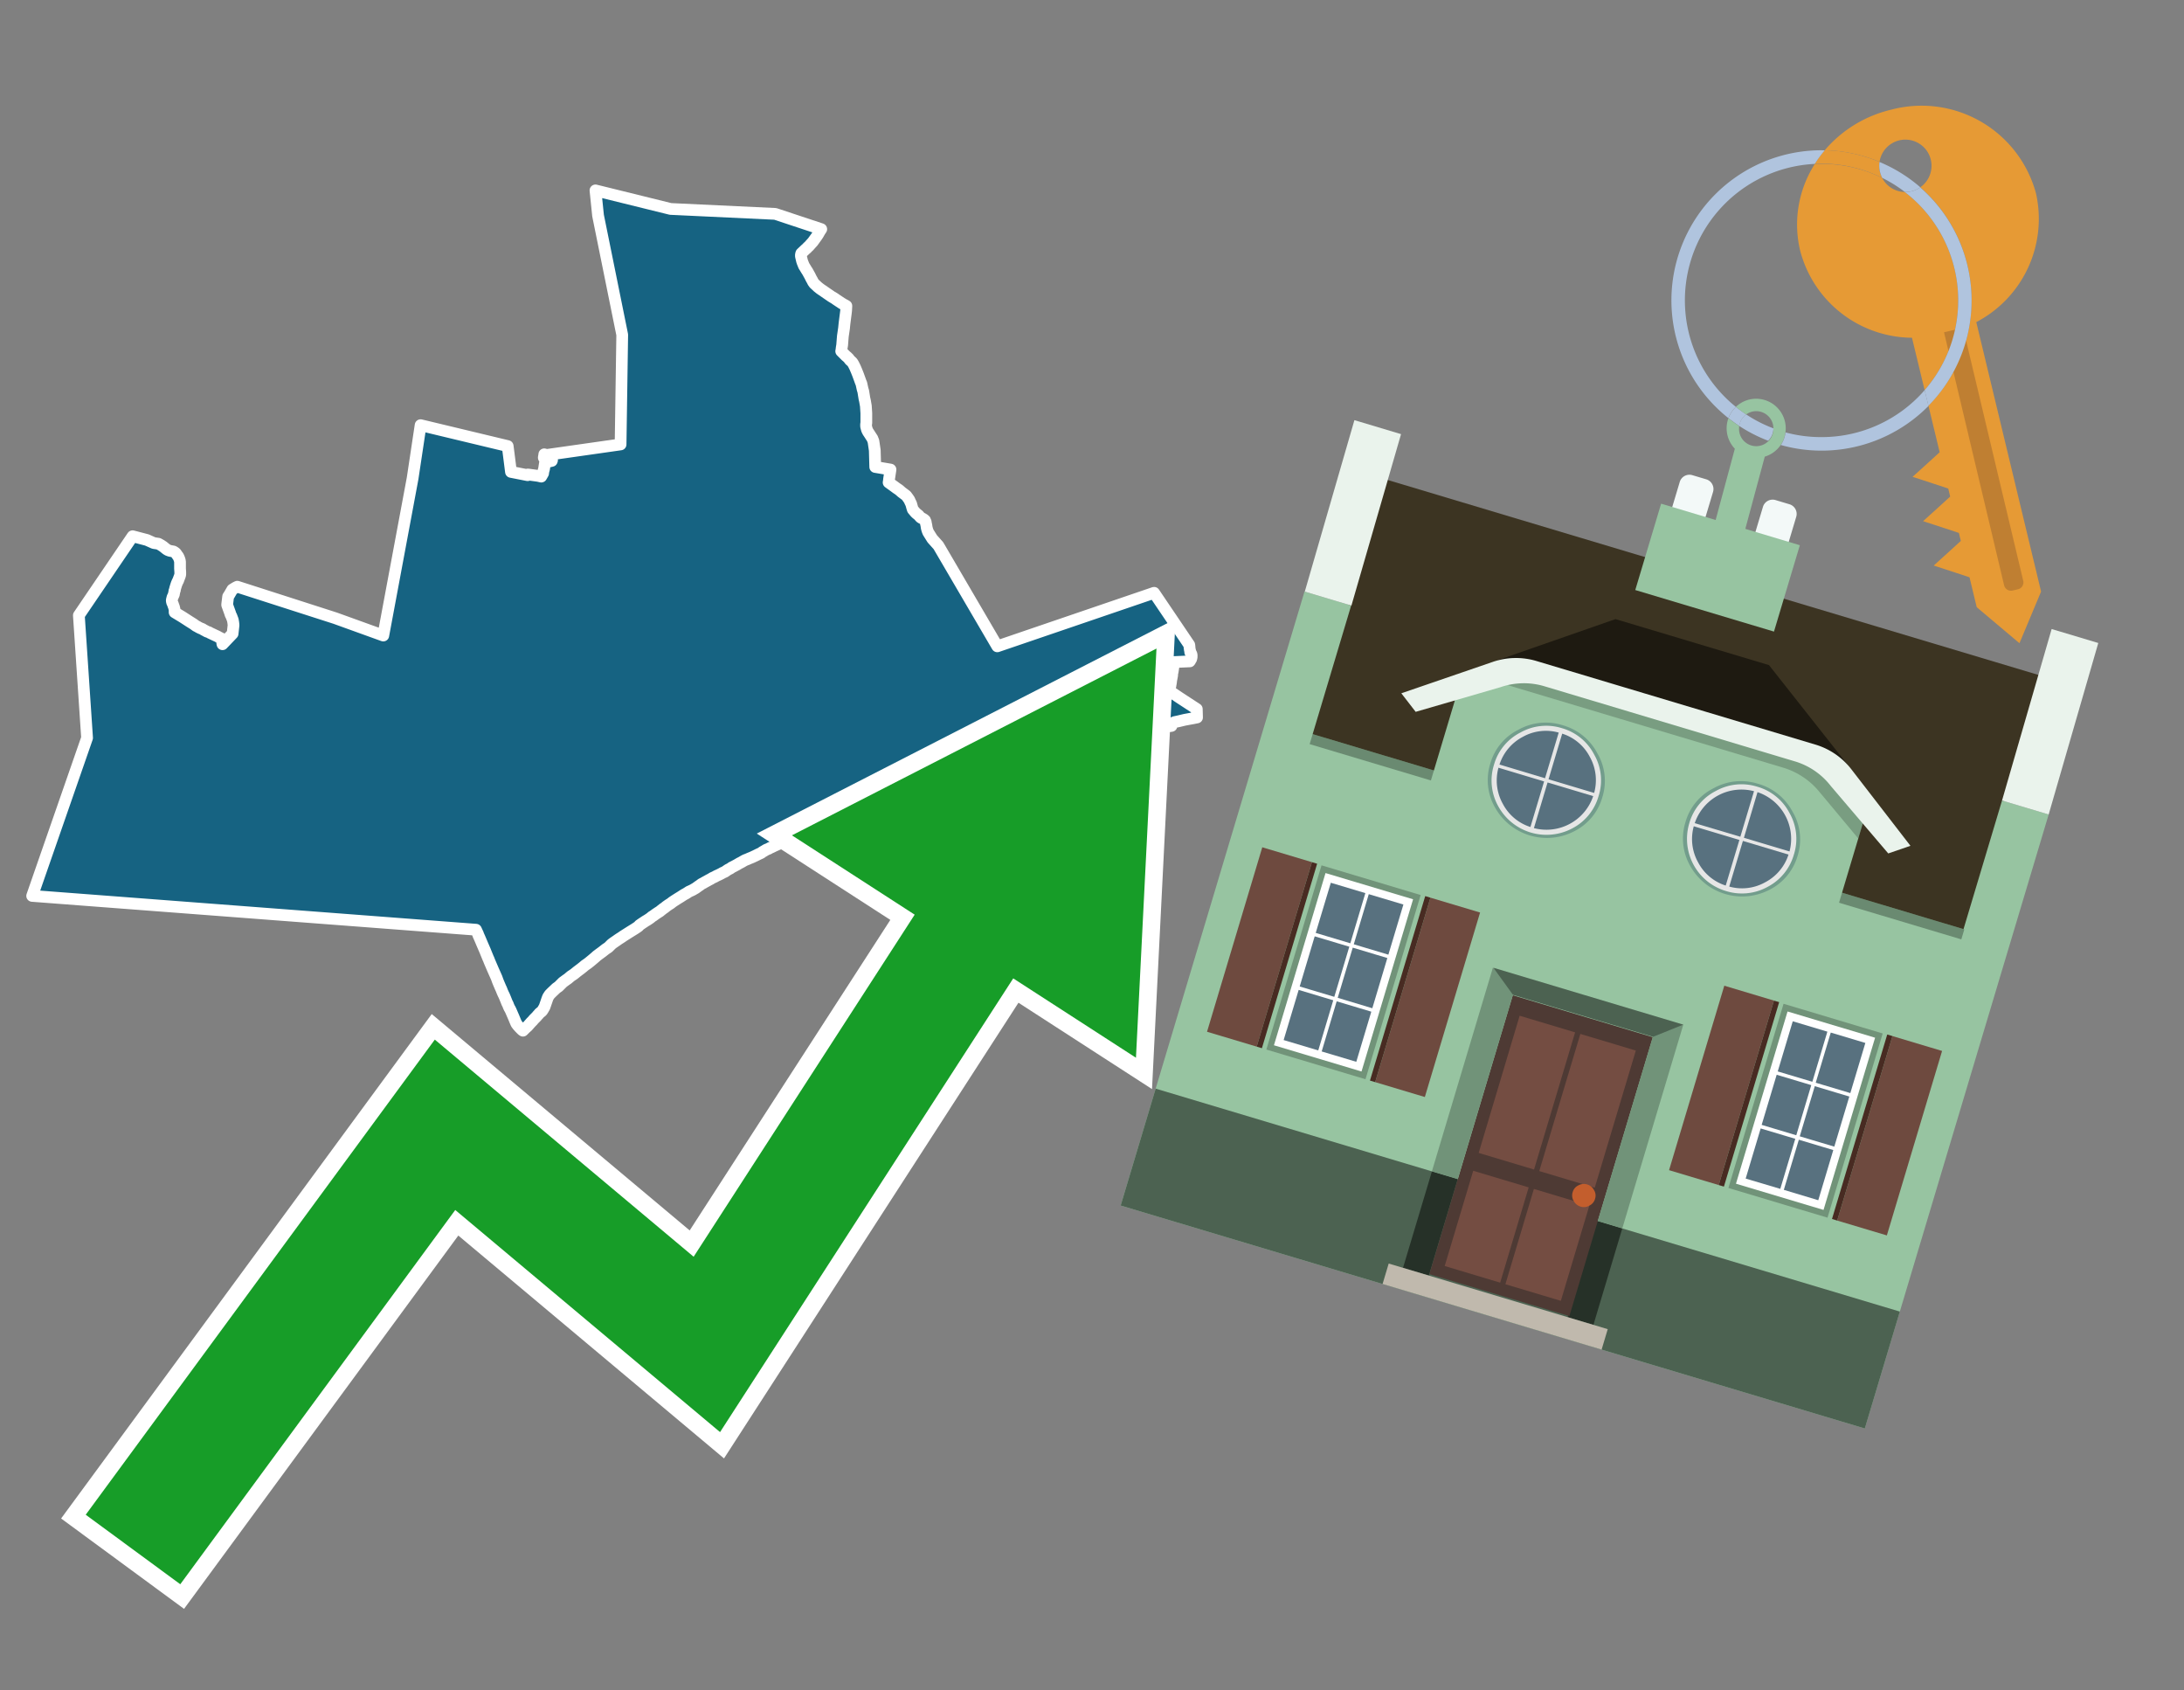 <svg id="Text" xmlns="http://www.w3.org/2000/svg" width="93.05" height="72" viewBox="0 0 93.05 72"><rect x="0" y="0" width="93.05" height="72" fill="#808080" stroke="none"/><polygon points="1.37,38.16 3.71,31.43 3.36,26.21 5.65,22.84 6.26,23 6.55,23.13 6.75,23.16 6.84,23.21 6.95,23.28 7.06,23.37 7.1,23.4 7.15,23.43 7.23,23.46 7.39,23.49 7.44,23.52 7.48,23.55 7.51,23.58 7.53,23.62 7.57,23.67 7.6,23.71 7.61,23.74 7.63,23.78 7.65,23.84 7.66,23.87 7.67,23.94 7.67,23.97 7.67,24.05 7.67,24.12 7.67,24.22 7.68,24.36 7.68,24.4 7.68,24.43 7.68,24.47 7.67,24.51 7.66,24.54 7.63,24.62 7.6,24.7 7.59,24.73 7.56,24.78 7.55,24.81 7.53,24.85 7.52,24.88 7.51,24.91 7.5,24.94 7.46,25.07 7.45,25.14 7.43,25.17 7.43,25.21 7.41,25.28 7.41,25.31 7.38,25.38 7.35,25.44 7.34,25.48 7.33,25.52 7.32,25.56 7.32,25.6 7.33,25.64 7.34,25.68 7.36,25.71 7.39,25.8 7.41,25.85 7.42,25.89 7.43,25.93 7.44,25.97 7.44,26.01 7.44,26.05 7.44,26.08 7.77,26.28 7.91,26.37 8.08,26.48 8.24,26.58 8.35,26.66 8.41,26.69 8.46,26.72 8.54,26.76 8.62,26.79 8.68,26.83 8.74,26.86 8.81,26.9 8.9,26.93 8.95,26.96 9.12,27.04 9.27,27.11 9.32,27.14 9.38,27.17 9.44,27.2 9.45,27.23 9.46,27.27 9.46,27.32 9.47,27.36 9.47,27.4 9.48,27.44 9.91,26.99 9.95,26.63 9.94,26.53 9.92,26.41 9.86,26.25 9.82,26.17 9.81,26.13 9.68,25.77 9.68,25.74 9.72,25.41 9.76,25.35 9.9,25.11 10.03,25.03 10.11,24.99 14.28,26.33 16.33,27.07 17.58,20.37 17.92,18.11 21.63,19 21.77,20.1 22.48,20.24 22.49,20.21 22.93,20.27 23.06,20.3 23.14,20.16 23.14,20.13 23.16,20.04 23.18,19.97 23.2,19.84 23.22,19.71 23.3,19.68 23.51,19.63 23.52,19.6 23.45,19.57 23.22,19.54 23.17,19.5 23.17,19.47 23.18,19.43 23.19,19.35 23.28,19.38 26.44,18.93 26.51,14.26 25.48,9.18 25.37,8.11 28.57,8.9 33.03,9.11 34.99,9.76 34.93,9.85 34.89,9.92 34.85,9.99 34.81,10.05 34.63,10.3 34.53,10.41 34.46,10.49 34.41,10.53 34.38,10.57 34.33,10.61 34.14,10.79 34.13,10.82 34.12,10.89 34.13,10.94 34.17,11.11 34.18,11.14 34.19,11.17 34.21,11.22 34.23,11.27 34.25,11.32 34.3,11.4 34.36,11.5 34.4,11.56 34.5,11.74 34.55,11.84 34.57,11.88 34.6,11.93 34.62,11.97 34.64,12.01 34.69,12.08 34.84,12.22 34.94,12.3 35.42,12.63 35.57,12.72 35.61,12.75 35.85,12.91 35.95,12.97 36.01,13 36.06,13.03 36.05,13.22 36.04,13.31 35.98,13.78 35.96,13.98 35.91,14.32 35.88,14.7 35.86,14.82 35.85,14.91 35.84,14.96 36.04,15.16 36.09,15.2 36.13,15.24 36.17,15.28 36.2,15.33 36.3,15.42 36.33,15.46 36.37,15.53 36.4,15.59 36.43,15.65 36.49,15.79 36.55,15.94 36.62,16.13 36.67,16.27 36.7,16.34 36.75,16.57 36.78,16.67 36.83,16.98 36.85,17.06 36.89,17.29 36.91,17.6 36.91,17.76 36.91,17.93 36.91,18.02 36.9,18.06 36.9,18.16 36.92,18.24 36.94,18.31 36.98,18.39 37.04,18.48 37.11,18.59 37.13,18.62 37.17,18.68 37.19,18.74 37.21,18.78 37.22,18.84 37.27,19.18 37.29,19.89 37.94,20 37.88,20.4 37.87,20.5 37.86,20.55 38.11,20.73 38.19,20.79 38.28,20.85 38.32,20.88 38.41,20.96 38.49,21.02 38.61,21.11 38.67,21.19 38.74,21.29 38.78,21.38 38.82,21.46 38.87,21.64 38.89,21.7 38.94,21.76 38.99,21.82 39.03,21.86 39.09,21.91 39.13,21.94 39.2,22.02 39.23,22.05 39.31,22.09 39.36,22.12 39.41,22.16 39.42,22.2 39.44,22.23 39.45,22.3 39.46,22.34 39.47,22.39 39.48,22.46 39.49,22.51 39.5,22.54 39.51,22.58 39.53,22.63 39.54,22.66 39.57,22.71 39.72,22.95 39.98,23.24 42.49,27.53 49.17,25.25 50.67,27.47 50.68,27.56 50.68,27.6 50.69,27.63 50.69,27.66 50.7,27.7 50.71,27.74 50.71,27.78 50.74,27.82 50.76,27.86 50.77,27.89 50.77,27.92 50.77,27.95 50.77,28 50.76,28.03 50.75,28.07 50.73,28.1 50.71,28.14 50.69,28.17 50.01,28.2 50.01,28.28 50,28.31 50,28.35 49.98,28.49 49.96,28.62 49.95,28.65 49.94,28.71 49.94,28.76 49.92,28.87 49.9,28.97 49.89,29.06 49.88,29.12 49.87,29.17 49.87,29.2 49.86,29.23 49.82,29.37 49.81,29.42 50.24,29.71 50.99,30.2 51,30.56 50.85,30.59 50.63,30.63 50.47,30.66 50.22,30.72 50.03,30.76 49.93,30.82 49.92,30.87 49.91,30.92 49.7,30.95 49.35,31 49.17,31.03 49.01,31.06 48.75,31.09 48.46,31.14 48.13,31.19 47.72,31.27 47.55,31.3 47.36,31.33 46.3,31.53 45.92,31.61 45.51,31.7 45.34,31.74 44.96,31.82 44.59,31.91 44.23,32 43.76,32.12 43.27,32.25 43.12,32.28 42.95,32.33 42.66,32.4 42.43,32.46 42.08,32.57 41.83,32.64 41.54,32.73 41.32,32.8 41.13,32.87 40.97,32.92 40.82,32.97 40.75,33 40.7,33.03 40.59,33.1 40.53,33.15 40.5,33.2 40.5,33.25 40.21,33.28 40.08,33.32 39.98,33.35 39.88,33.38 39.68,33.44 39.25,33.57 38.99,33.65 38.77,33.73 38.53,33.81 38.36,33.87 38.21,33.91 38.02,33.97 37.86,34.01 37.76,34.06 37.71,34.09 37.67,34.14 37.69,34.26 37.66,34.29 37.52,34.23 37.13,34.33 37.02,34.37 36.78,34.46 36.46,34.58 36.25,34.66 36.12,34.71 35.95,34.77 35.47,34.95 35.28,35.01 35.18,35.05 35.1,35.08 35.03,35.11 34.79,35.22 34.64,35.28 34.55,35.31 34.39,35.38 34.24,35.45 34.06,35.54 33.93,35.6 33.82,35.65 33.73,35.69 33.64,35.73 33.58,35.76 33.51,35.79 33.39,35.85 33.2,35.93 33.15,35.96 33.08,35.99 32.97,36.04 32.89,36.08 32.8,36.12 32.75,36.15 32.65,36.19 32.55,36.25 32.48,36.29 32.43,36.33 32.3,36.39 32.18,36.45 32.03,36.52 31.93,36.56 31.84,36.6 31.76,36.63 31.7,36.66 31.58,36.73 31.5,36.77 31.4,36.83 31.27,36.9 31.17,36.95 31.12,36.99 31.02,37.04 30.96,37.08 30.89,37.13 30.78,37.18 30.73,37.21 30.63,37.26 30.52,37.31 30.45,37.35 30.36,37.39 30.31,37.42 30.26,37.45 30.2,37.48 30.13,37.52 30.02,37.58 29.97,37.61 29.89,37.65 29.81,37.71 29.75,37.75 29.64,37.83 29.57,37.87 29.52,37.9 29.46,37.93 29.35,37.98 29.29,38.02 29.21,38.07 29.15,38.1 28.98,38.21 28.93,38.24 28.85,38.29 28.74,38.36 28.65,38.42 28.6,38.46 28.56,38.49 28.51,38.52 28.45,38.56 28.38,38.61 28.32,38.66 28.26,38.7 28.17,38.77 28.11,38.82 28.03,38.87 27.94,38.93 27.83,39.01 27.78,39.04 27.72,39.09 27.68,39.12 27.59,39.18 27.49,39.24 27.31,39.36 27.24,39.41 27.22,39.44 27.17,39.48 27.05,39.56 26.84,39.69 26.54,39.88 26.5,39.91 26.39,39.98 26.33,40.02 26.26,40.07 26.2,40.11 26.1,40.18 26.05,40.22 25.96,40.31 25.92,40.35 25.8,40.43 25.66,40.54 25.51,40.65 25.43,40.71 25.34,40.79 25.21,40.9 25.05,41.03 24.92,41.12 24.85,41.18 24.75,41.26 24.59,41.38 24.48,41.47 24.44,41.5 24.32,41.58 24.19,41.69 24.13,41.73 23.98,41.84 23.84,41.98 23.8,42.02 23.7,42.09 23.51,42.27 23.42,42.36 23.36,42.45 23.34,42.49 23.31,42.57 23.29,42.63 23.2,42.89 23.13,43.01 23.09,43.07 23.04,43.11 22.98,43.16 22.94,43.21 22.91,43.24 22.86,43.3 22.79,43.37 22.74,43.42 22.7,43.47 22.62,43.55 22.55,43.63 22.48,43.71 22.38,43.8 22.34,43.84 22.28,43.9 22.24,43.87 22.14,43.77 22.06,43.68 22,43.6 21.96,43.51 21.89,43.34 21.76,43.04 21.73,42.98 21.7,42.93 21.66,42.84 21.65,42.81 21.63,42.76 21.61,42.73 21.53,42.53 21.48,42.41 21.44,42.33 21.4,42.24 21.38,42.19 21.37,42.16 21.32,42.05 21.26,41.91 21.21,41.79 21.16,41.65 21,41.29 20.85,40.94 20.82,40.86 20.8,40.82 20.71,40.6 20.67,40.5 20.57,40.27 20.43,39.94 20.38,39.83 20.36,39.77 20.34,39.73 20.28,39.6 " fill="#166382" stroke="#fff" stroke-linejoin="round" stroke-width="0.5"/><polygon points="49.272 27.624 33.741 35.58 38.97 38.959 29.553 53.529 18.525 44.281 3.652 64.518 7.681 67.479 19.396 51.538 30.678 60.999 43.169 41.673 48.398 45.053 49.272 27.624" fill="none" stroke="#fff" stroke-miterlimit="10" stroke-width="1.5"/><polygon points="49.272 27.624 33.741 35.58 38.97 38.959 29.553 53.529 18.525 44.281 3.652 64.518 7.681 67.479 19.396 51.538 30.678 60.999 43.169 41.673 48.398 45.053 49.272 27.624" fill="#179d28"/><path d="M80.19,7.577a1.16,1.16,0,0,1-.094-.251,1.114,1.114,0,0,1-.018-.429A6.367,6.367,0,0,0,77.743,6.4a5.269,5.269,0,0,0-.423.577c.1,0,.192-.007.288-.007A5.794,5.794,0,0,1,80.19,7.577Z" fill="#e69a35"/><path d="M77.608,6.4A6.394,6.394,0,0,0,73.64,17.81a1.26,1.26,0,0,1,.317-.48A5.821,5.821,0,0,1,77.32,6.981a5.269,5.269,0,0,1,.423-.577Z" fill="#b0c4de"/><path d="M84.2,13.72a4.962,4.962,0,0,0,2.545-5.48,5.047,5.047,0,0,0-6.179-3.566A5.322,5.322,0,0,0,77.743,6.4a6.367,6.367,0,0,1,2.335.493,1.114,1.114,0,1,1,1.736,1.084,6.392,6.392,0,0,1,.347,9.3l.479,1.985-.438.4-.716.648.92.3.6.2.082.341-.438.4-.716.648.92.3.605.2.082.341-.438.4-.716.649.92.3.605.2.307,1.274,1.821,1.534.921-2.2Z" fill="#e69a35"/><path d="M81.154,8.179a1.115,1.115,0,0,1-.964-.6,5.794,5.794,0,0,0-2.582-.6c-.1,0-.192,0-.288.007a4.783,4.783,0,0,0-.625,3.685,4.962,4.962,0,0,0,4.765,3.715L82,16.617a5.82,5.82,0,0,0-.846-8.438Z" fill="#e69a35"/><path d="M74.1,18.142a6.386,6.386,0,0,0,1.232.63.73.73,0,0,0,.224-.527h0a5.783,5.783,0,0,1-1.159-.593A.733.733,0,0,0,74.1,18.142Z" fill="#b0c4de"/><path d="M74.4,17.652q-.228-.152-.44-.322a1.26,1.26,0,0,0-.317.48c.148.117.3.228.46.332A.733.733,0,0,1,74.4,17.652Z" fill="#b0c4de"/><path d="M74.824,16.984a1.257,1.257,0,0,0-.867.346c.141.114.288.222.44.322a.731.731,0,0,1,1.159.593h0a.732.732,0,1,1-1.463,0,.7.7,0,0,1,.007-.1c-.158-.1-.312-.215-.46-.332a1.258,1.258,0,0,0,.273,1.3l-.979,3.635,1.275.341.98-3.639a1.266,1.266,0,0,0,.681-.5,1.249,1.249,0,0,0,.2-.538,1.328,1.328,0,0,0,.012-.168A1.262,1.262,0,0,0,74.824,16.984Z" fill="#97c4a1"/><path d="M85.974,25.1l-.226.053a.3.3,0,0,1-.362-.223l-2.56-10.777.81-.193L86.2,24.736A.3.3,0,0,1,85.974,25.1Z" fill="#bf7f32"/><path d="M80.1,7.326a1.16,1.16,0,0,0,.094.251,5.833,5.833,0,0,1,.964.6,1.137,1.137,0,0,0,.287-.031,1.108,1.108,0,0,0,.373-.167A6.371,6.371,0,0,0,80.078,6.9,1.114,1.114,0,0,0,80.1,7.326Z" fill="#b0c4de"/><path d="M77.608,18.618a5.836,5.836,0,0,1-1.534-.2,1.24,1.24,0,0,1-.2.537,6.4,6.4,0,0,0,6.291-1.666L82,16.617A5.807,5.807,0,0,1,77.608,18.618Z" fill="#b0c4de"/><path d="M81.814,7.981a1.108,1.108,0,0,1-.373.167,1.137,1.137,0,0,1-.287.031A5.82,5.82,0,0,1,82,16.617l.161.667a6.392,6.392,0,0,0-.347-9.3Z" fill="#b0c4de"/><polygon points="83.79 39.753 55.78 31.364 58.988 20.404 86.964 28.783 83.79 39.753 83.79 39.753" fill="#3c3422" fill-rule="evenodd"/><polygon points="81.705 53.32 87.284 34.692 85.297 34.097 83.656 39.575 55.926 31.269 57.567 25.791 55.579 25.196 47.746 51.348 79.451 60.844 81.705 53.32" fill="#97c4a1" fill-rule="evenodd"/><rect x="69.522" y="21.148" width="0.444" height="28.983" transform="translate(15.592 92.226) rotate(-73.326)" opacity="0.3"/><polygon points="87.284 34.692 85.297 34.097 87.411 26.793 89.398 27.388 87.284 34.692 87.284 34.692" fill="#eaf3ec" fill-rule="evenodd"/><polygon points="57.578 25.794 55.591 25.199 57.705 17.896 59.692 18.491 57.578 25.794 57.578 25.794" fill="#eaf3ec" fill-rule="evenodd"/><polygon points="79.451 60.844 80.943 55.865 49.238 46.369 47.747 51.348 79.451 60.844 79.451 60.844" fill="#4c6251" fill-rule="evenodd"/><path d="M71.566,20.528l-.522,1.743,1.418.425.523-1.744a.432.432,0,0,0-.289-.536l-.593-.177A.431.431,0,0,0,71.566,20.528Z" fill="#f3f9f8" fill-rule="evenodd"/><path d="M75.111,21.589l-.522,1.743,1.418.425.522-1.743a.43.43,0,0,0-.289-.536l-.593-.178A.43.43,0,0,0,75.111,21.589Z" fill="#f3f9f8" fill-rule="evenodd"/><polygon points="75.368 28.329 68.829 26.37 63.807 28.121 78.733 32.591 75.368 28.329" fill="#1e1a11"/><polygon points="78.248 32.422 64.442 28.287 62.236 28.998 60.064 36.247 77.453 41.455 79.651 34.116 78.248 32.422" fill="#97c4a1"/><path d="M77.74,32.516S65.088,28.725,65,28.7l-.938.43,11.892,3.562a3.175,3.175,0,0,1,1.532,1l1.685,2.02.327-1.09Z" fill-rule="evenodd" opacity="0.2"/><path d="M77.35,31.716,65.458,28.154a3.041,3.041,0,0,0-1.854.037l-3.9,1.339.611.79,3.626-1.054a3.045,3.045,0,0,1,1.855-.037l10.673,3.2A3.028,3.028,0,0,1,78,33.477l2.45,2.874.945-.325-2.518-3.26A3.036,3.036,0,0,0,77.35,31.716Z" fill="#eaf3ec"/><polygon points="76.683 23.223 70.773 21.453 69.671 25.132 75.581 26.902 76.683 23.223 76.683 23.223" fill="#97c4a1" fill-rule="evenodd"/><g id="Symbol_9_0_Layer2_0_MEMBER_8_MEMBER_21_MEMBER_0_FILL" data-name="Symbol 9 0 Layer2 0 MEMBER 8 MEMBER 21 MEMBER 0 FILL"><path d="M66.584,30.892a2.39,2.39,0,0,0-1.891.189,2.317,2.317,0,0,0-1.2,1.448A2.345,2.345,0,0,0,63.7,34.4a2.528,2.528,0,0,0,3.367,1.008,2.339,2.339,0,0,0,1.2-1.447,2.313,2.313,0,0,0-.208-1.87A2.394,2.394,0,0,0,66.584,30.892Z" fill="#729d8c"/></g><g id="Symbol_9_0_Layer2_0_MEMBER_8_MEMBER_21_MEMBER_1_FILL" data-name="Symbol 9 0 Layer2 0 MEMBER 8 MEMBER 21 MEMBER 1 FILL"><path d="M66.547,31.016a2.241,2.241,0,0,0-1.769.185,2.213,2.213,0,0,0-1.127,1.376,2.239,2.239,0,0,0,.185,1.768,2.341,2.341,0,0,0,3.145.942,2.234,2.234,0,0,0,1.126-1.376,2.207,2.207,0,0,0-.185-1.768A2.237,2.237,0,0,0,66.547,31.016Z" fill="#e6e6e6"/></g><g id="Symbol_9_0_Layer2_0_MEMBER_8_MEMBER_21_MEMBER_2_MEMBER_0_FILL" data-name="Symbol 9 0 Layer2 0 MEMBER 8 MEMBER 21 MEMBER 2 MEMBER 0 FILL"><path d="M65.787,33.284,63.843,32.7a2.036,2.036,0,0,0,.186,1.539,2.015,2.015,0,0,0,1.175.986Z" fill="#58717f"/></g><g id="Symbol_9_0_Layer2_0_MEMBER_8_MEMBER_21_MEMBER_2_MEMBER_1_FILL" data-name="Symbol 9 0 Layer2 0 MEMBER 8 MEMBER 21 MEMBER 2 MEMBER 1 FILL"><path d="M65.827,33.148l.582-1.944a2.01,2.01,0,0,0-1.523.178,2.037,2.037,0,0,0-1,1.183Z" fill="#58717f"/></g><g id="Symbol_9_0_Layer2_0_MEMBER_8_MEMBER_21_MEMBER_2_MEMBER_2_FILL" data-name="Symbol 9 0 Layer2 0 MEMBER 8 MEMBER 21 MEMBER 2 MEMBER 2 FILL"><path d="M67.878,33.91l-1.943-.582-.582,1.944a2.1,2.1,0,0,0,2.525-1.362Z" fill="#58717f"/></g><g id="Symbol_9_0_Layer2_0_MEMBER_8_MEMBER_21_MEMBER_2_MEMBER_3_FILL" data-name="Symbol 9 0 Layer2 0 MEMBER 8 MEMBER 21 MEMBER 2 MEMBER 3 FILL"><path d="M66.558,31.249l-.582,1.943,1.943.582a2.031,2.031,0,0,0-.186-1.539A2.009,2.009,0,0,0,66.558,31.249Z" fill="#58717f"/></g><g id="Symbol_9_0_Layer2_0_MEMBER_8_MEMBER_21_MEMBER_0_FILL-2" data-name="Symbol 9 0 Layer2 0 MEMBER 8 MEMBER 21 MEMBER 0 FILL"><path d="M74.9,33.384a2.4,2.4,0,0,0-1.891.189,2.316,2.316,0,0,0-1.2,1.448,2.341,2.341,0,0,0,.209,1.87A2.527,2.527,0,0,0,75.387,37.9a2.345,2.345,0,0,0,1.2-1.447,2.314,2.314,0,0,0-.209-1.87A2.389,2.389,0,0,0,74.9,33.384Z" fill="#729d8c"/></g><g id="Symbol_9_0_Layer2_0_MEMBER_8_MEMBER_21_MEMBER_1_FILL-2" data-name="Symbol 9 0 Layer2 0 MEMBER 8 MEMBER 21 MEMBER 1 FILL"><path d="M74.867,33.508a2.239,2.239,0,0,0-1.768.185,2.21,2.21,0,0,0-1.127,1.376,2.316,2.316,0,0,0,1.564,2.883,2.261,2.261,0,0,0,1.765-.173A2.237,2.237,0,0,0,76.428,36.4a2.209,2.209,0,0,0-.185-1.769A2.239,2.239,0,0,0,74.867,33.508Z" fill="#e6e6e6"/></g><g id="Symbol_9_0_Layer2_0_MEMBER_8_MEMBER_21_MEMBER_2_MEMBER_0_FILL-2" data-name="Symbol 9 0 Layer2 0 MEMBER 8 MEMBER 21 MEMBER 2 MEMBER 0 FILL"><path d="M74.107,35.776l-1.943-.582a2.031,2.031,0,0,0,.186,1.539,2.009,2.009,0,0,0,1.175.986Z" fill="#58717f"/></g><g id="Symbol_9_0_Layer2_0_MEMBER_8_MEMBER_21_MEMBER_2_MEMBER_1_FILL-2" data-name="Symbol 9 0 Layer2 0 MEMBER 8 MEMBER 21 MEMBER 2 MEMBER 1 FILL"><path d="M74.148,35.64,74.73,33.7a2.1,2.1,0,0,0-2.525,1.362Z" fill="#58717f"/></g><g id="Symbol_9_0_Layer2_0_MEMBER_8_MEMBER_21_MEMBER_2_MEMBER_2_FILL-2" data-name="Symbol 9 0 Layer2 0 MEMBER 8 MEMBER 21 MEMBER 2 MEMBER 2 FILL"><path d="M76.2,36.4l-1.943-.582-.582,1.944a2.015,2.015,0,0,0,1.523-.178A2.036,2.036,0,0,0,76.2,36.4Z" fill="#58717f"/></g><g id="Symbol_9_0_Layer2_0_MEMBER_8_MEMBER_21_MEMBER_2_MEMBER_3_FILL-2" data-name="Symbol 9 0 Layer2 0 MEMBER 8 MEMBER 21 MEMBER 2 MEMBER 3 FILL"><path d="M74.879,33.741,74.3,35.684l1.943.582a2.1,2.1,0,0,0-1.361-2.525Z" fill="#58717f"/></g><polygon points="51.426 43.946 53.542 44.58 55.896 36.723 53.78 36.089 51.426 43.946 51.426 43.946" fill="#6e4a3f" fill-rule="evenodd"/><polygon points="53.542 44.58 53.764 44.647 56.117 36.789 55.896 36.723 53.542 44.58 53.542 44.58" fill="#482b22" fill-rule="evenodd"/><polygon points="60.706 46.726 58.59 46.092 60.943 38.235 63.059 38.868 60.706 46.726 60.706 46.726" fill="#6e4a3f" fill-rule="evenodd"/><polygon points="58.59 46.092 58.368 46.026 60.722 38.168 60.943 38.235 58.59 46.092 58.59 46.092" fill="#482b22" fill-rule="evenodd"/><rect x="53.146" y="39.209" width="8.19" height="4.408" transform="translate(1.145 84.365) rotate(-73.326)" fill="#719379"/><polygon points="60.205 38.304 56.474 37.187 54.277 44.522 58.008 45.639 60.205 38.304 60.205 38.304" fill="#fff" fill-rule="evenodd"/><path d="M59.792,38.527l-.64,2.136-1.474-.442.639-2.135,1.475.441Zm-1.621-.485-.64,2.136-1.474-.442L56.7,37.6l1.474.442Zm-2.158,1.84,1.475.441-.64,2.136-1.474-.441.639-2.136Zm-.683,2.282,1.474.441-.639,2.136L54.69,44.3l.64-2.135Zm.981,2.621.639-2.136,1.475.442-.64,2.135-1.474-.441Zm2.158-1.84L56.994,42.5l.64-2.136,1.474.442-.639,2.136Z" fill="#58717f" fill-rule="evenodd"/><polygon points="80.39 52.621 78.274 51.988 80.628 44.13 82.743 44.764 80.39 52.621 80.39 52.621" fill="#6e4a3f" fill-rule="evenodd"/><polygon points="78.274 51.988 78.053 51.921 80.406 44.064 80.628 44.13 78.274 51.988 78.274 51.988" fill="#482b22" fill-rule="evenodd"/><polygon points="71.111 49.842 73.227 50.476 75.58 42.619 73.464 41.985 71.111 49.842 71.111 49.842" fill="#6e4a3f" fill-rule="evenodd"/><polygon points="73.227 50.476 73.448 50.542 75.802 42.685 75.58 42.619 73.227 50.476 73.227 50.476" fill="#482b22" fill-rule="evenodd"/><rect x="72.83" y="45.105" width="8.19" height="4.408" transform="translate(9.534 107.426) rotate(-73.326)" fill="#719379"/><polygon points="76.159 43.083 79.889 44.2 77.692 51.535 73.962 50.418 76.159 43.083 76.159 43.083" fill="#fff" fill-rule="evenodd"/><path d="M76.381,43.5l1.475.442-.64,2.135-1.475-.441.64-2.136ZM78,43.981l1.474.442-.64,2.136-1.474-.442L78,43.981Zm.791,2.724-.64,2.135L76.679,48.4l.64-2.136,1.474.442Zm-.684,2.282-.639,2.135L76,50.68l.64-2.135,1.474.442Zm-2.26,1.65L74.375,50.2l.639-2.135,1.475.441-.64,2.136Zm-.791-2.724.64-2.135,1.474.441-.639,2.136-1.475-.442Z" fill="#58717f" fill-rule="evenodd"/><polygon points="67.888 56.431 69.118 52.323 68.019 51.994 66.789 56.102 67.888 56.431 67.888 56.431" fill="#263128" fill-rule="evenodd"/><polygon points="60.877 54.331 62.108 50.223 61.007 49.894 59.776 54.002 60.877 54.331 60.877 54.331" fill="#263128" fill-rule="evenodd"/><g id="Symbol_9_0_Layer2_0_MEMBER_8_MEMBER_12_MEMBER_0_FILL" data-name="Symbol 9 0 Layer2 0 MEMBER 8 MEMBER 12 MEMBER 0 FILL"><path d="M70.418,44.178l-5.965-1.786L60.9,54.27l5.964,1.786Z" fill="#4e3a34"/></g><g id="Symbol_9_0_Layer2_0_MEMBER_8_MEMBER_12_MEMBER_1_MEMBER_0_FILL" data-name="Symbol 9 0 Layer2 0 MEMBER 8 MEMBER 12 MEMBER 1 MEMBER 0 FILL"><path d="M65.358,49.815l1.75-5.843-2.363-.708L63,49.107Z" fill="#744d42"/></g><g id="Symbol_9_0_Layer2_0_MEMBER_8_MEMBER_12_MEMBER_1_MEMBER_1_FILL" data-name="Symbol 9 0 Layer2 0 MEMBER 8 MEMBER 12 MEMBER 1 MEMBER 1 FILL"><path d="M67.331,44.039l-1.75,5.842,2.364.708,1.75-5.842Z" fill="#744d42"/></g><g id="Symbol_9_0_Layer2_0_MEMBER_8_MEMBER_12_MEMBER_2_MEMBER_0_FILL" data-name="Symbol 9 0 Layer2 0 MEMBER 8 MEMBER 12 MEMBER 2 MEMBER 0 FILL"><path d="M63.915,54.633l1.215-4.058-2.363-.707-1.215,4.057Z" fill="#744d42"/></g><g id="Symbol_9_0_Layer2_0_MEMBER_8_MEMBER_12_MEMBER_2_MEMBER_1_FILL" data-name="Symbol 9 0 Layer2 0 MEMBER 8 MEMBER 12 MEMBER 2 MEMBER 1 FILL"><path d="M66.5,55.407l1.215-4.057-2.363-.708L64.138,54.7Z" fill="#744d42"/></g><g id="Symbol_9_0_Layer2_0_MEMBER_8_MEMBER_13_FILL" data-name="Symbol 9 0 Layer2 0 MEMBER 8 MEMBER 13 FILL"><path d="M67.959,51.058a.439.439,0,0,0-.045-.367.487.487,0,0,0-.669-.2.445.445,0,0,0-.239.282.457.457,0,0,0,.041.378.481.481,0,0,0,.293.242.459.459,0,0,0,.377-.042A.453.453,0,0,0,67.959,51.058Z" fill="#c35e2d"/></g><g id="Symbol_9_0_Layer2_0_MEMBER_8_MEMBER_14_FILL" data-name="Symbol 9 0 Layer2 0 MEMBER 8 MEMBER 14 FILL"><path d="M64.557,42.047l-.951-.833-2.6,8.68,1.1.329Z" fill="#719379"/></g><g id="Symbol_9_0_Layer2_0_MEMBER_8_MEMBER_15_FILL" data-name="Symbol 9 0 Layer2 0 MEMBER 8 MEMBER 15 FILL"><path d="M71.718,43.643l-1.2.19L68.072,52.01l1.046.313Z" fill="#719379"/></g><g id="Symbol_9_0_Layer2_0_MEMBER_8_MEMBER_16_FILL" data-name="Symbol 9 0 Layer2 0 MEMBER 8 MEMBER 16 FILL"><path d="M63.627,41.22l.836,1.156,5.961,1.786,1.294-.519Z" fill="#4c6251"/></g><polygon points="58.905 54.69 59.166 53.819 68.498 56.614 68.237 57.485 58.905 54.69 58.905 54.69" fill="#c0b9ad" fill-rule="evenodd"/></svg>